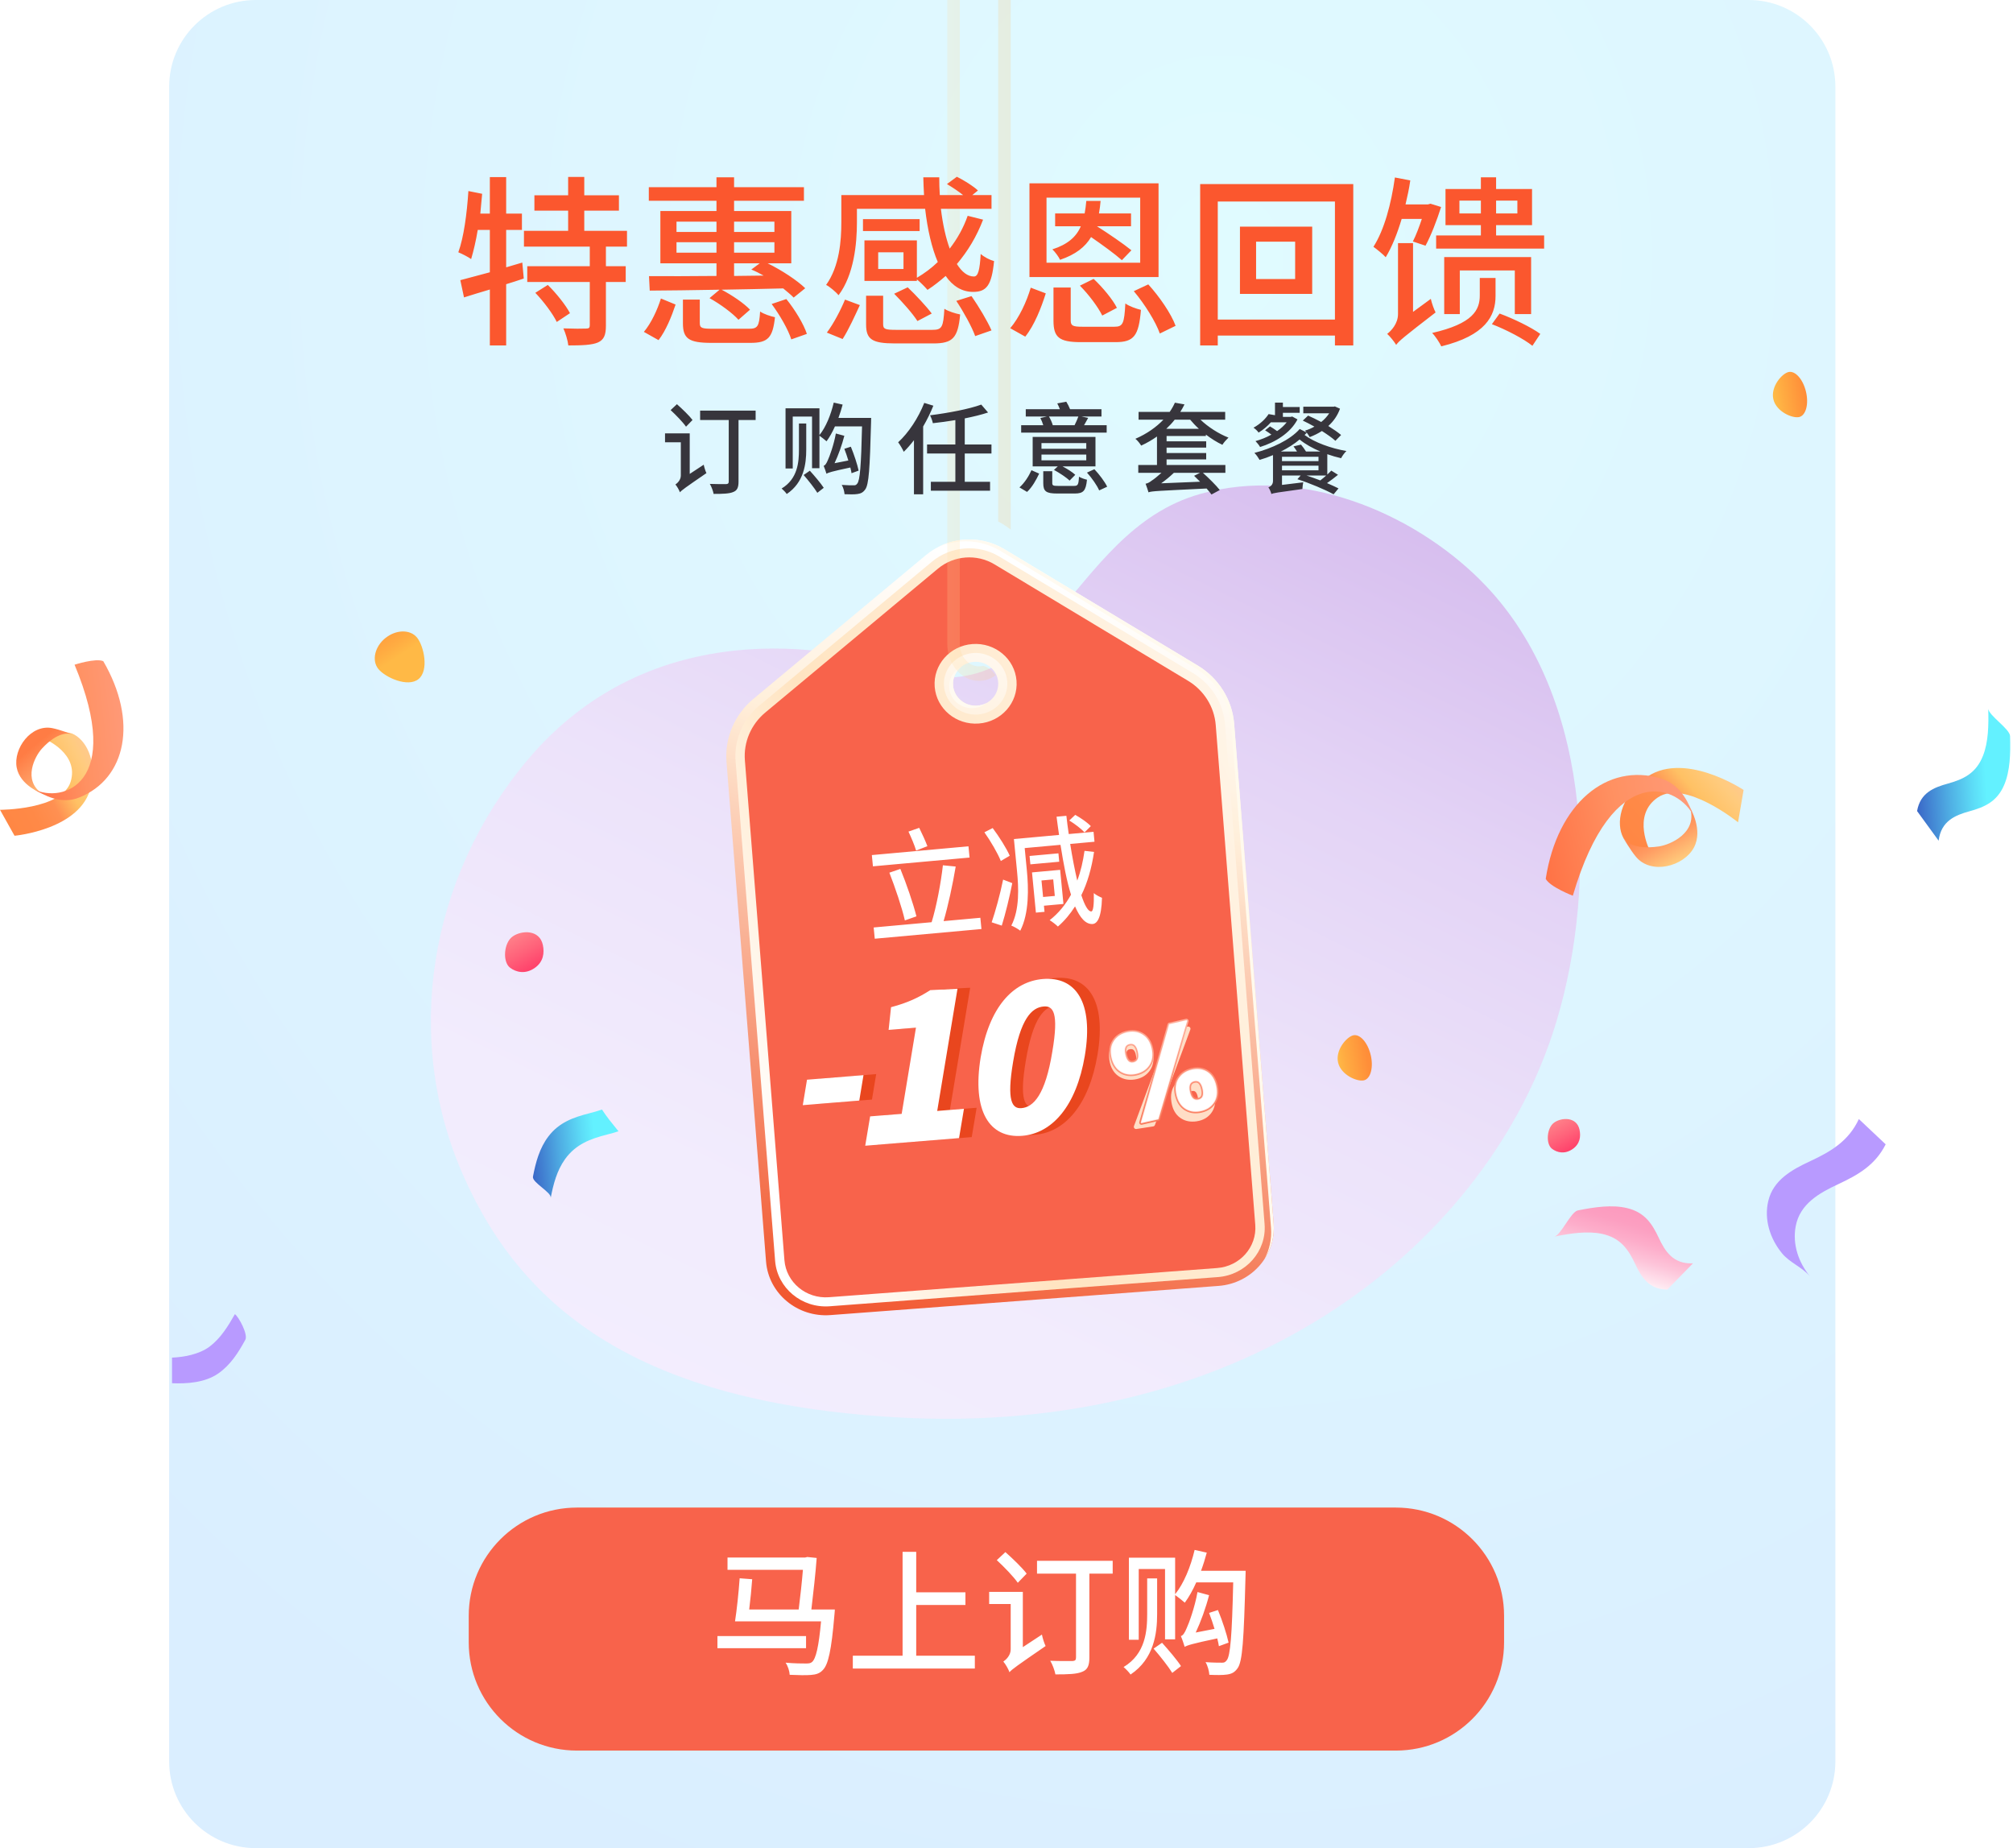 <svg width="476" height="437" viewBox="0 0 476 437" fill="none" xmlns="http://www.w3.org/2000/svg">
<g id="Group 1321316052">
<g id="Group 1321316050">
<g id="Group">
<g id="TEXTS">
<g id="Group_2">
<g id="Group_3">
<path id="Vector" d="M413.504 0H60.496C49.176 0 40 9.176 40 20.496V416.504C40 427.824 49.176 437 60.496 437H413.504C424.824 437 434 427.824 434 416.504V20.496C434 9.176 424.824 0 413.504 0Z" fill="url(#paint0_radial_2556_13770)"/>
<path id="Vector_2" style="mix-blend-mode:soft-light" opacity="0.9" d="M350.046 137.166C333.83 121.053 307.659 110.104 283.836 116.788C251.531 125.862 248.504 171.37 210.461 157.662C198.155 153.224 154.263 144.434 124.662 179.797C101.289 207.719 95.337 245.439 109.424 277.673C123.519 309.915 151.551 331.53 211.493 335.109C296.031 340.146 352.497 293.108 368.019 241.608C378.117 208.121 375.989 162.951 350.038 137.174L350.046 137.166Z" fill="url(#paint1_linear_2556_13770)"/>
</g>
</g>
</g>
</g>
<g id="Group_4">
<g id="Group_5">
<path id="Vector_3" d="M390.199 201.287C390.199 201.287 385.685 192.795 392.058 188.53C398.437 184.264 410.985 194.434 410.985 194.434L412.296 186.789C412.296 186.789 397.703 177.021 388.708 184.253C383.12 188.744 382.03 194.66 383.849 198.1C385.719 200.954 389.03 200.835 390.199 201.287Z" fill="url(#paint2_linear_2556_13770)"/>
<path id="Vector_4" d="M383.849 198.1C384.386 198.936 386.324 200.999 392.251 200.146C395.064 199.739 401.364 196.886 399.675 191.111C399.675 191.111 402.805 196.219 400.534 200.434C398.138 204.874 390.448 206.931 386.833 202.586C385.499 200.982 383.844 198.106 383.844 198.106L383.849 198.1Z" fill="url(#paint3_linear_2556_13770)"/>
<path id="Vector_5" d="M371.915 211.796C371.915 211.796 366.497 209.717 365.508 207.802C368.254 189.993 380.028 180.208 392.723 184.078C397.842 185.637 399.52 190.53 400.599 193.18C397.142 185.682 381.418 179.36 371.915 211.796Z" fill="url(#paint4_linear_2556_13770)"/>
</g>
<g id="Group_6">
<path id="Vector_6" d="M10.742 174.813C10.742 174.813 18.767 178.224 16.699 184.862C14.638 191.5 0 191.482 0 191.482L3.436 197.617C3.436 197.617 19.288 196.187 21.503 185.966C22.883 179.617 20.276 174.826 17.037 173.439C14.092 172.494 11.828 174.47 10.742 174.813Z" fill="url(#paint5_linear_2556_13770)"/>
<path id="Vector_7" d="M17.032 173.627C16.18 173.345 13.634 172.995 9.947 176.977C8.192 178.866 5.382 184.467 9.861 187.572C9.861 187.572 4.744 185.756 3.947 181.492C3.106 176.995 7.351 171.167 12.376 172.173C14.235 172.541 17.032 173.627 17.032 173.627Z" fill="url(#paint6_linear_2556_13770)"/>
<path id="Vector_8" d="M17.631 157.172C17.631 157.172 22.631 155.553 24.422 156.338C32.637 170.448 29.913 184.061 18.759 188.565C14.263 190.38 10.293 187.89 8.023 186.638C14.735 189.951 29.416 185.448 17.631 157.172Z" fill="url(#paint7_linear_2556_13770)"/>
</g>
<path id="Vector_9" d="M367.531 292.401C371.41 291.62 375.328 291.037 378.725 291.738C383.171 292.653 385.047 295.428 386.671 298.888C388.082 301.892 389.864 304.919 394.27 304.919L400.317 298.731C395.611 298.936 393.711 295.838 392.237 292.7C390.684 289.381 388.934 286.67 384.748 285.661C381.24 284.817 377.164 285.393 373.097 286.212C371.418 286.551 369.124 292.077 367.531 292.401Z" fill="url(#paint8_linear_2556_13770)"/>
<path id="Vector_10" d="M470.143 167.518C470.261 171.475 470.182 175.432 468.921 178.664C467.273 182.897 464.23 184.277 460.541 185.302C457.341 186.192 454.061 187.438 453.32 191.782L458.413 198.782C458.996 194.107 462.37 192.751 465.712 191.829C469.244 190.851 472.208 189.582 473.903 185.625C475.322 182.314 475.432 178.191 475.306 174.045C475.251 172.334 470.19 169.141 470.135 167.525L470.143 167.518Z" fill="url(#paint9_linear_2556_13770)"/>
<path id="Vector_11" d="M133.602 274.101C136.133 270.562 139.585 269.277 143.645 268.244C144.52 268.023 145.411 267.779 146.27 267.487C146.215 267.424 146.152 267.377 146.097 267.306C144.78 265.69 143.464 264.09 142.344 262.355C141.399 262.694 140.421 262.962 139.451 263.215C135.557 264.208 132.207 265.398 129.684 268.709C127.572 271.484 126.673 274.842 126.027 278.216C125.759 279.611 130.481 281.929 130.22 283.246C130.843 280.029 131.671 276.805 133.602 274.101Z" fill="url(#paint10_linear_2556_13770)"/>
<path id="Vector_12" d="M49.544 318.422C47.069 320.267 43.459 320.898 40.676 321.016V327.07C44.263 327.22 48.527 326.928 51.641 324.744C54.503 322.742 56.371 319.818 58.011 316.798C58.688 315.553 56.489 311.414 55.543 310.736C53.974 313.503 52.209 316.428 49.544 318.422Z" fill="#B89AFF"/>
<path id="Vector_13" d="M439.554 264.598C437.165 269.753 433.034 272.244 428.068 274.554C423.756 276.556 419.318 278.984 418.135 283.966C417.079 288.389 418.585 292.953 421.407 296.382C423.196 298.55 426.239 299.677 428.013 301.829C425.301 298.542 423.811 294.23 424.615 289.957C425.608 284.668 430.173 282.098 434.674 280.001C439.435 277.786 443.448 275.453 445.892 270.581L439.554 264.606V264.598Z" fill="#B89AFF"/>
<path id="Vector_14" d="M150.606 368.984C147.776 373.911 143.449 376.04 138.301 377.908C133.831 379.532 129.204 381.566 127.588 386.43C126.153 390.749 128.676 391.719 133.524 392.957C134.966 387.778 139.736 385.61 144.41 383.907C149.345 382.118 153.547 380.131 156.4 375.488L150.599 368.984H150.606Z" fill="url(#paint11_linear_2556_13770)"/>
<path id="Vector_15" d="M371.845 271.714C370.04 272.951 368.211 272.581 366.974 271.619C365.476 270.46 365.728 266.653 367.533 265.415C369.338 264.178 372.846 264.051 373.501 267.134C373.824 268.671 373.65 270.476 371.845 271.714Z" fill="url(#paint12_linear_2556_13770)"/>
<path id="Vector_16" d="M126.397 228.91C124.253 230.384 122.07 229.943 120.588 228.8C118.798 227.412 119.106 222.88 121.258 221.406C123.402 219.931 127.596 219.782 128.368 223.447C128.754 225.276 128.542 227.436 126.397 228.91Z" fill="url(#paint13_linear_2556_13770)"/>
<path id="Vector_17" d="M91.121 150.884C93.643 148.834 97.001 148.779 98.617 150.766C100.233 152.752 101.487 158.523 98.964 160.572C96.442 162.622 91.089 160.178 89.473 158.191C87.857 156.205 88.598 152.926 91.121 150.876V150.884Z" fill="url(#paint14_linear_2556_13770)"/>
<path id="Vector_18" d="M324.121 249.443C324.822 252.384 324.105 255.072 322.52 255.45C320.936 255.829 317.105 254.197 316.411 251.256C315.709 248.316 318.406 245.179 319.99 244.808C321.574 244.43 323.419 246.511 324.121 249.451V249.443Z" fill="url(#paint15_linear_2556_13770)"/>
<path id="Vector_19" d="M237.729 367.581C235.214 365.901 233.913 363.442 234.812 362.094C235.718 360.738 239.636 359.327 242.143 361.006C244.658 362.685 244.815 366.816 243.909 368.172C243.002 369.528 240.235 369.26 237.721 367.581H237.729Z" fill="url(#paint16_linear_2556_13770)"/>
<path id="Vector_20" d="M427.046 92.604C427.748 95.544 427.031 98.232 425.446 98.611C423.862 98.989 420.031 97.357 419.337 94.417C418.635 91.477 421.331 88.339 422.916 87.969C424.5 87.598 426.345 89.671 427.046 92.612V92.604Z" fill="url(#paint17_linear_2556_13770)"/>
</g>
<g id="Group 1321316051">
<g id="Group_7">
<path id="Vector_21" d="M196.351 310.959C188.568 311.543 181.743 305.87 181.142 298.311L171.793 180.134C171.342 174.508 173.708 168.948 178.126 165.274L218.967 131.243C221.518 129.117 224.636 127.862 227.987 127.609C231.338 127.357 234.614 128.134 237.473 129.848L283.217 157.369C288.162 160.338 291.376 165.48 291.827 171.107L301.176 289.283C301.778 296.843 295.937 303.472 288.155 304.057L196.358 310.959H196.351ZM230.285 156.499C227.344 156.718 225.135 159.222 225.368 162.079C225.6 164.935 228.172 167.081 231.113 166.855C234.053 166.636 236.262 164.132 236.03 161.275C235.804 158.419 233.226 156.273 230.285 156.499Z" fill="url(#paint18_linear_2556_13770)"/>
<path id="Vector_22" d="M221.758 129.389C223.673 128.386 225.772 127.775 227.988 127.609C231.339 127.357 234.615 128.134 237.473 129.848L283.218 157.369C288.162 160.338 291.377 165.48 291.828 171.107L301.177 289.283C301.423 292.365 300.595 295.295 299.002 297.719C300.178 295.514 300.753 292.983 300.547 290.333L291.158 171.698C290.706 166.051 287.479 160.896 282.52 157.914L236.612 130.293C233.746 128.566 230.45 127.788 227.092 128.041C225.225 128.18 223.433 128.645 221.765 129.383L221.758 129.389ZM227.448 157.562C225.54 158.478 224.288 160.451 224.459 162.637C224.685 165.507 227.277 167.652 230.224 167.433C231.366 167.347 232.399 166.915 233.22 166.251C232.584 166.583 231.872 166.795 231.106 166.855C228.166 167.074 225.588 164.935 225.362 162.079C225.218 160.265 226.059 158.598 227.441 157.562H227.448Z" fill="url(#paint19_linear_2556_13770)"/>
<path id="Vector_23" d="M196.185 308.874C189.586 309.372 183.8 304.556 183.287 298.145L173.939 179.969C173.542 175 175.628 170.098 179.526 166.856L220.367 132.825C222.569 130.991 225.257 129.908 228.15 129.689C231.042 129.47 233.874 130.141 236.336 131.622L282.08 159.144C286.443 161.767 289.281 166.298 289.678 171.267L299.027 289.443C299.54 295.854 294.581 301.473 287.982 301.972L196.185 308.874ZM230.119 154.414C225.995 154.726 222.897 158.233 223.219 162.239C223.54 166.245 227.151 169.254 231.275 168.942C235.399 168.63 238.497 165.122 238.175 161.116C237.854 157.111 234.243 154.102 230.119 154.414Z" fill="url(#paint20_linear_2556_13770)"/>
<path id="Vector_24" d="M280.916 160.97L235.171 133.449C230.966 130.918 225.556 131.323 221.802 134.452L180.96 168.483C177.589 171.293 175.797 175.498 176.139 179.802L185.488 297.979C185.905 303.22 190.617 307.139 196.013 306.734L287.81 299.832C293.205 299.427 297.24 294.85 296.823 289.609L287.474 171.432C287.133 167.128 284.698 163.242 280.916 160.97ZM231.444 171.08C226.103 171.479 221.432 167.6 221.022 162.411C220.612 157.223 224.606 152.686 229.947 152.288C235.288 151.889 239.959 155.769 240.369 160.957C240.779 166.145 236.785 170.682 231.444 171.08Z" fill="#F8634B"/>
<path id="&#231;&#171;&#139;&#229;&#135;&#143;" d="M219.294 200.081L216.624 201.123C216.277 199.898 215.468 198.03 214.818 196.634L217.36 195.746C218.035 197.112 218.867 198.921 219.294 200.081ZM229.008 200.112L229.266 202.772L206.417 204.847L206.159 202.187L229.008 200.112ZM216.704 216.673L213.969 217.635C213.271 214.559 211.675 209.879 210.305 206.35L212.903 205.457C214.364 209.035 215.918 213.576 216.704 216.673ZM223.126 217.803L231.818 217.013L232.076 219.673L206.849 221.964L206.591 219.304L220.294 218.06C221.427 214.417 222.503 208.724 222.96 204.601L225.988 204.897C225.284 209.128 224.178 214.224 223.126 217.803ZM257.937 195.344L256.452 196.82C255.716 196.002 254.143 194.803 252.838 194.008L254.252 192.681C255.549 193.391 257.142 194.503 257.937 195.344ZM238.764 202.338L236.657 203.585C235.941 201.795 234.294 198.947 232.772 196.801L234.731 195.796C236.273 197.854 237.994 200.581 238.764 202.338ZM237.198 207.989L239.364 208.82C238.717 212.162 237.774 215.987 236.882 218.866L234.492 218.084C235.338 215.609 236.485 211.537 237.198 207.989ZM249.047 207.941L246.273 208.193L246.651 212.098L249.426 211.846L249.047 207.941ZM251.466 213.744L246.851 214.164L246.991 215.607L244.953 215.792L244.031 206.284L250.685 205.68L251.466 213.744ZM250.278 201.777L250.47 203.758L243.646 204.378L243.454 202.397L250.278 201.777ZM256.447 201.188L258.7 201.441C258.13 205.289 257.149 208.718 255.693 211.676C256.498 214.087 257.297 215.556 258.065 215.515C258.518 215.473 258.709 213.915 258.644 211.18C259.115 211.622 260.164 212.127 260.58 212.289C260.449 217.125 259.403 218.419 258.353 218.486C256.733 218.576 255.385 217.043 254.207 214.323C253.067 216.111 251.737 217.716 250.156 219.087C249.744 218.668 248.787 217.927 248.211 217.58C250.282 215.964 251.941 213.93 253.254 211.555C252.264 208.419 251.501 204.378 250.768 199.763L242.302 200.532L242.815 205.823C243.216 209.955 243.393 215.905 241.254 220.067C240.788 219.681 239.7 219.066 239.138 218.861C241.137 215.025 240.858 209.798 240.494 206.034L239.753 198.394L250.427 197.425C250.205 196.017 250.037 194.577 249.837 193.111L252.159 192.9C252.33 194.369 252.498 195.809 252.72 197.216L258.581 196.684L258.809 199.033L253.061 199.555C253.575 202.791 254.146 205.736 254.73 208.224C255.549 206.066 256.091 203.704 256.447 201.188Z" fill="white"/>
</g>
<path id="Vector_25" opacity="0.2" d="M236.042 123.317V0H239V125.223L238.068 124.547C237.416 124.074 236.736 123.667 236.049 123.317H236.042ZM231.5 160.992C232.944 160.992 234.29 160.503 235.439 159.68C234.703 158.588 233.666 157.782 232.488 157.431C232.173 157.513 231.843 157.562 231.5 157.562C228.998 157.562 226.958 155.199 226.958 152.282V0H224V152.282C224 157.089 227.364 161 231.493 161L231.5 160.992Z" fill="url(#paint21_linear_2556_13770)"/>
<g id="Group_8">
<g id="Vector_26" style="mix-blend-mode:multiply">
<path d="M268.663 266.961C268.496 266.973 268.333 266.901 268.227 266.768C268.112 266.625 268.081 266.431 268.145 266.257L276.495 243.688C276.561 243.511 276.715 243.385 276.898 243.358L280.914 242.742C280.927 242.741 280.941 242.74 280.953 242.739C281.12 242.727 281.284 242.799 281.389 242.932C281.505 243.077 281.536 243.271 281.471 243.443L273.093 266.016C273.027 266.191 272.873 266.319 272.69 266.346L268.703 266.958C268.689 266.959 268.675 266.96 268.663 266.961ZM282.432 265.197C281.139 265.292 279.996 264.984 279.033 264.281C277.933 263.481 277.248 262.231 276.996 260.567C276.744 258.903 277.036 257.506 277.865 256.419C278.687 255.339 279.862 254.674 281.359 254.446C281.539 254.419 281.72 254.399 281.894 254.386C283.169 254.293 284.3 254.598 285.254 255.292C286.343 256.086 287.023 257.331 287.273 258.994C287.523 260.655 287.244 262.052 286.441 263.147C285.64 264.239 284.472 264.909 282.972 265.139C282.788 265.166 282.606 265.188 282.429 265.201L282.432 265.197ZM281.994 257.96C281.951 257.963 281.907 257.968 281.863 257.975C281.345 258.055 281.165 258.297 281.075 258.473C280.907 258.8 280.873 259.3 280.973 259.958C281.236 261.705 281.967 261.652 282.277 261.629C282.322 261.626 282.366 261.621 282.412 261.614C282.912 261.537 283.085 261.295 283.174 261.12C283.338 260.787 283.371 260.278 283.269 259.607C283.01 257.888 282.298 257.94 281.994 257.962L281.994 257.96ZM267.784 255.306C266.504 255.4 265.362 255.092 264.391 254.392C263.28 253.592 262.588 252.343 262.338 250.678C262.089 249.034 262.382 247.643 263.206 246.548C264.028 245.456 265.202 244.785 266.701 244.557C266.88 244.53 267.058 244.51 267.231 244.498C268.509 244.404 269.651 244.712 270.624 245.412C271.736 246.213 272.426 247.452 272.673 249.096C272.925 250.761 272.633 252.16 271.808 253.258C270.987 254.35 269.812 255.019 268.314 255.248C268.135 255.275 267.957 255.295 267.782 255.308L267.784 255.306ZM267.341 248.071C267.297 248.074 267.251 248.079 267.205 248.086C266.874 248.137 266.1 248.256 266.372 250.06C266.636 251.81 267.358 251.757 267.631 251.737C267.672 251.734 267.713 251.731 267.754 251.723C268.124 251.667 268.368 251.506 268.525 251.218C268.702 250.892 268.742 250.384 268.64 249.711C268.381 247.993 267.652 248.047 267.341 248.069L267.341 248.071Z" fill="#FFDEC6"/>
</g>
<g id="Group_9">
<path id="Vector_27" d="M269.976 265.951C269.81 265.975 269.642 265.916 269.527 265.791C269.402 265.656 269.356 265.465 269.408 265.287L276.095 242.171C276.148 241.989 276.292 241.852 276.473 241.812L280.434 240.906C280.447 240.904 280.461 240.902 280.473 240.9C280.639 240.876 280.807 240.935 280.922 241.061C281.047 241.197 281.093 241.388 281.041 241.564L274.325 264.686C274.272 264.866 274.128 265.005 273.947 265.045L270.015 265.945C270.002 265.947 269.988 265.949 269.976 265.951ZM283.58 263.191C282.298 263.38 281.135 263.155 280.124 262.525C278.968 261.807 278.194 260.61 277.822 258.968C277.449 257.327 277.64 255.913 278.387 254.768C279.128 253.632 280.252 252.882 281.729 252.546C281.906 252.506 282.085 252.473 282.258 252.448C283.523 252.262 284.673 252.484 285.674 253.108C286.819 253.82 287.587 255.013 287.958 256.653C288.328 258.291 288.151 259.705 287.429 260.855C286.71 262.002 285.594 262.755 284.114 263.094C283.933 263.134 283.753 263.169 283.577 263.195L283.58 263.191ZM282.617 256.005C282.575 256.011 282.531 256.02 282.487 256.03C281.977 256.147 281.815 256.402 281.738 256.583C281.594 256.922 281.597 257.423 281.744 258.072C282.133 259.795 282.858 259.689 283.167 259.644C283.211 259.637 283.254 259.629 283.3 259.619C283.793 259.506 283.948 259.252 284.024 259.07C284.164 258.727 284.16 258.217 284.009 257.555C283.625 255.859 282.919 255.963 282.617 256.007L282.617 256.005ZM268.252 254.391C266.982 254.577 265.821 254.353 264.801 253.726C263.636 253.009 262.855 251.813 262.484 250.171C262.116 248.55 262.307 247.141 263.05 245.989C263.79 244.84 264.913 244.086 266.391 243.749C266.567 243.709 266.744 243.677 266.915 243.651C268.183 243.465 269.344 243.69 270.365 244.317C271.533 245.035 272.311 246.221 272.677 247.842C273.049 249.484 272.859 250.901 272.117 252.056C271.377 253.204 270.254 253.957 268.776 254.295C268.6 254.335 268.423 254.368 268.251 254.393L268.252 254.391ZM267.284 247.207C267.24 247.214 267.195 247.222 267.15 247.232C266.823 247.307 266.06 247.482 266.463 249.261C266.853 250.988 267.569 250.883 267.84 250.843C267.881 250.837 267.922 250.831 267.961 250.82C268.326 250.737 268.558 250.559 268.694 250.26C268.847 249.922 268.85 249.412 268.699 248.749C268.315 247.054 267.592 247.16 267.284 247.206L267.284 247.207Z" fill="url(#paint22_linear_2556_13770)"/>
<path id="Vector_28" d="M269.924 265.606C269.868 265.615 269.813 265.595 269.774 265.553C269.733 265.508 269.717 265.444 269.734 265.385L276.421 242.269C276.438 242.209 276.487 242.163 276.547 242.149C276.547 242.149 280.516 241.242 280.521 241.241C280.577 241.233 280.632 241.253 280.671 241.294C280.712 241.339 280.728 241.403 280.711 241.462L273.995 264.584C273.978 264.645 273.93 264.691 273.869 264.705C273.869 264.705 269.929 265.606 269.924 265.606ZM283.528 262.847C282.327 263.023 281.243 262.814 280.3 262.228C279.226 261.559 278.504 260.437 278.155 258.89C277.805 257.343 277.979 256.021 278.673 254.958C279.365 253.897 280.418 253.199 281.806 252.883C281.975 252.844 282.143 252.812 282.307 252.788C283.491 252.614 284.565 252.82 285.496 253.401C286.559 254.062 287.275 255.182 287.624 256.727C287.974 258.272 287.812 259.597 287.142 260.664C286.471 261.731 285.427 262.433 284.04 262.751C283.867 262.79 283.695 262.822 283.529 262.847L283.528 262.847ZM282.565 255.661C282.514 255.668 282.462 255.678 282.41 255.691C281.913 255.804 281.589 256.051 281.422 256.444C281.25 256.852 281.244 257.425 281.407 258.146C281.717 259.516 282.309 260.117 283.215 259.984C283.267 259.977 283.32 259.967 283.375 259.954C283.862 259.842 284.177 259.596 284.338 259.2C284.506 258.788 284.508 258.209 284.341 257.475C284.036 256.124 283.454 255.53 282.565 255.661ZM268.2 254.047C267.011 254.221 265.927 254.013 264.976 253.427C263.891 252.76 263.165 251.638 262.815 250.092C262.47 248.565 262.645 247.247 263.335 246.175C264.024 245.104 265.078 244.4 266.466 244.084C266.633 244.046 266.802 244.014 266.964 243.99C268.152 243.816 269.237 244.023 270.188 244.61C271.273 245.277 271.998 246.39 272.343 247.914C272.693 249.459 272.521 250.788 271.831 251.861C271.142 252.932 270.088 253.636 268.7 253.952C268.532 253.991 268.364 254.022 268.201 254.046L268.2 254.047ZM267.232 246.863C267.179 246.871 267.125 246.88 267.07 246.894C266.113 247.113 265.804 247.911 266.126 249.337C266.437 250.711 267.013 251.316 267.887 251.187C267.936 251.18 267.985 251.171 268.035 251.159C268.506 251.051 268.823 250.805 269.003 250.406C269.188 249.997 269.198 249.413 269.031 248.674C268.725 247.323 268.137 246.732 267.232 246.865L267.232 246.863Z" fill="url(#paint23_linear_2556_13770)"/>
<path id="Vector_29" d="M263.48 246.271C264.148 245.235 265.155 244.562 266.505 244.253C267.855 243.945 269.052 244.113 270.1 244.757C271.148 245.402 271.841 246.467 272.176 247.952C272.517 249.458 272.354 250.73 271.686 251.766C271.018 252.803 270.009 253.475 268.662 253.783C267.313 254.092 266.113 253.924 265.066 253.28C264.018 252.635 263.324 251.56 262.983 250.056C262.648 248.57 262.812 247.309 263.48 246.273L263.48 246.271ZM265.961 249.373C266.311 250.918 267.015 251.569 268.075 251.326C268.595 251.208 268.957 250.925 269.159 250.477C269.362 250.03 269.376 249.416 269.198 248.633C268.854 247.109 268.132 246.472 267.032 246.723C265.973 246.967 265.614 247.849 265.959 249.374L265.961 249.373ZM280.547 241.412L273.831 264.534L269.899 265.432L276.586 242.316L280.547 241.41L280.547 241.412ZM278.815 255.053C279.485 254.027 280.494 253.359 281.843 253.051C283.193 252.742 284.38 252.908 285.408 253.547C286.434 254.186 287.117 255.259 287.457 256.763C287.798 258.269 287.645 259.537 286.997 260.569C286.349 261.601 285.351 262.272 284.001 262.58C282.632 262.894 281.429 262.726 280.392 262.079C279.354 261.433 278.663 260.357 278.323 258.851C277.982 257.345 278.146 256.081 278.815 255.053ZM281.242 258.184C281.592 259.729 282.316 260.375 283.414 260.123C284.494 259.877 284.859 258.981 284.509 257.436C284.165 255.911 283.451 255.272 282.373 255.518C281.275 255.769 280.899 256.657 281.244 258.182L281.242 258.184Z" fill="white"/>
</g>
</g>
<g id="Group 1321316047">
<path id="-10" d="M193.827 255.058L207.185 253.976L206.188 259.996L192.829 261.078L193.827 255.058ZM208.755 263.732L216.213 263.128L219.592 242.756L213.125 243.28L213.698 237.912C217.607 236.882 220.263 235.622 222.976 233.882L229.411 233.551L224.615 262.447L230.94 261.935L229.778 268.871L207.592 270.668L208.755 263.732ZM244.717 268.326C236.976 268.953 232.811 262.543 234.891 249.784C236.897 237.886 242.546 231.821 249.627 231.248C257.368 230.621 261.652 236.735 259.517 249.404C257.511 261.303 251.798 267.752 244.717 268.326ZM244.533 261.784C247.365 261.554 250.177 258.666 251.838 248.411C253.427 239.065 251.978 237.567 249.807 237.742C246.975 237.972 244.282 240.566 242.571 250.777C240.985 260.171 242.362 261.96 244.533 261.784Z" fill="#E9461E"/>
<path id="-10_2" d="M190.827 255.301L204.185 254.218L203.188 260.238L189.829 261.32L190.827 255.301ZM205.755 263.974L213.213 263.37L216.592 242.998L210.125 243.522L210.698 238.154C214.607 237.125 217.263 235.864 219.976 234.124L226.411 233.793L221.615 262.689L227.94 262.177L226.778 269.113L204.592 270.91L205.755 263.974ZM241.717 268.568C233.976 269.195 229.811 262.786 231.891 250.026C233.897 238.128 239.546 232.064 246.627 231.49C254.368 230.863 258.652 236.978 256.517 249.647C254.511 261.545 248.798 267.994 241.717 268.568ZM241.533 262.026C244.365 261.797 247.177 258.908 248.838 248.653C250.427 239.307 248.978 237.809 246.807 237.985C243.975 238.214 241.282 240.808 239.571 251.019C237.985 260.413 239.362 262.202 241.533 262.026Z" fill="white"/>
</g>
</g>
</g>
<g id="Rectangle" filter="url(#filter0_d_2556_13770)">
<g id="Group 1000005976">
<path id="Vector_30" d="M330.068 351.742H136.427C122.293 351.742 110.836 363.2 110.836 377.333V383.614C110.836 397.748 122.293 409.205 136.427 409.205H330.068C344.201 409.205 355.659 397.748 355.659 383.614V377.333C355.659 363.2 344.201 351.742 330.068 351.742Z" fill="#F8634B"/>
</g>
</g>
<path id="&#233;&#169;&#172;&#228;&#184;&#138;&#232;&#174;&#162;&#232;&#180;&#173;" d="M190.601 386.86V389.729H169.645V386.86H190.601ZM191.859 380.573H197.404C197.404 380.573 197.372 381.475 197.307 381.895C196.598 390.245 195.856 393.598 194.567 394.887C193.825 395.693 192.987 395.951 191.762 396.048C190.666 396.145 188.764 396.112 186.733 396.016C186.7 395.177 186.313 393.952 185.765 393.146C187.796 393.34 189.763 393.34 190.569 393.34C191.214 393.34 191.665 393.308 192.02 392.985C192.923 392.211 193.6 389.439 194.148 383.378H173.804C174.223 380.734 174.675 376.446 174.9 373.19L177.867 373.415C177.705 375.64 177.447 378.284 177.157 380.573H188.86C189.247 377.51 189.634 373.964 189.86 371.191H172.031V368.289H190.376L190.891 368.16L193.116 368.386C192.858 371.868 192.342 376.543 191.859 380.573ZM216.651 391.502H230.514V394.533H201.66V391.502H213.427V366.935H216.651V376.511H228.29V379.509H216.651V391.502ZM242.766 372.094L240.67 374.254C239.671 372.803 237.446 370.514 235.705 368.902L237.736 367C239.445 368.515 241.734 370.707 242.766 372.094ZM241.863 389.471L246.376 386.505C246.538 387.343 246.925 388.568 247.247 389.213C240.348 393.952 239.284 394.726 238.703 395.403C238.478 394.726 237.768 393.469 237.253 392.888C237.897 392.437 238.993 391.438 238.993 389.987V379.283H233.9V376.414H241.863V389.471ZM263.109 369.063V372.094H257.596V391.953C257.596 393.823 257.177 394.823 255.887 395.306C254.63 395.854 252.567 395.919 249.568 395.919C249.407 395.016 248.859 393.533 248.343 392.695C250.535 392.792 252.889 392.759 253.598 392.759C254.211 392.727 254.436 392.534 254.436 391.921V372.094H245.216V369.063H263.109ZM273.619 373.222V381.637C273.619 386.247 272.878 392.244 267.332 395.951C267.01 395.435 266.204 394.629 265.688 394.178C270.911 391.051 271.266 385.57 271.266 381.604V373.222H273.619ZM272.781 389.826L274.78 388.439C276.295 390.116 278.326 392.502 279.261 393.952L277.198 395.564C276.263 394.049 274.361 391.631 272.781 389.826ZM290.513 388.407L288.224 389.245C288.127 388.697 288.03 388.117 287.837 387.408C281.744 388.697 280.744 389.052 280.132 389.406C279.97 388.858 279.551 387.569 279.229 386.86C279.745 386.731 280.164 386.054 280.615 384.957C281.099 383.958 282.55 379.992 283.162 376.446L285.903 377.188C285.129 380.186 283.968 383.41 282.743 386.021L287.192 385.151C286.805 383.861 286.354 382.539 285.903 381.379L287.998 380.702C289.03 383.184 290.094 386.44 290.513 388.407ZM284 371.417H294.543C294.543 371.417 294.543 372.481 294.511 372.9C294.124 387.827 293.801 392.888 292.641 394.468C291.932 395.468 291.222 395.79 290.158 395.951C289.127 396.112 287.547 396.08 285.967 396.016C285.903 395.145 285.58 393.856 285.064 393.017C286.709 393.146 288.159 393.146 288.869 393.146C289.385 393.179 289.707 393.082 290.062 392.598C290.932 391.599 291.319 386.763 291.609 374.157H282.872C282.066 375.995 281.131 377.639 280.164 378.961C279.68 378.509 278.552 377.639 277.875 377.155V387.633H275.489V370.997H269.267V387.73H266.946V368.322H277.875V376.962C279.938 374.415 281.55 370.449 282.485 366.484L285.355 367.129C284.968 368.579 284.516 370.03 284 371.417Z" fill="white"/>
<g id="Group 1321316067">
<path id="&#231;&#137;&#185;&#230;&#131;&#160;&#230;&#132;&#159;&#230;&#129;&#169;&#229;&#155;&#158;&#233;&#166;&#136;" d="M123.505 62.084L123.852 65.856C122.508 66.333 121.077 66.766 119.69 67.2V81.681H115.831V68.457C113.577 69.108 111.539 69.758 109.718 70.322L108.851 66.246C110.715 65.769 113.186 65.075 115.831 64.382V54.366H112.97C112.536 56.968 111.972 59.352 111.409 61.26C110.758 60.783 109.241 60.003 108.374 59.656C109.674 56.101 110.411 50.508 110.758 45.175L114.01 45.825C113.88 47.386 113.707 48.947 113.577 50.508H115.831V41.88H119.69V50.508H123.418V54.366H119.69V63.211L123.505 62.084ZM126.584 69.238L129.532 67.373C131.526 69.324 133.781 72.143 134.778 74.05L131.656 76.131C130.746 74.224 128.535 71.275 126.584 69.238ZM148.262 58.312H143.276V62.951H147.958V66.68H143.276V76.999C143.276 79.166 142.842 80.337 141.368 80.987C139.937 81.594 137.596 81.681 134.388 81.681C134.258 80.51 133.737 78.776 133.217 77.649C135.558 77.736 137.9 77.736 138.55 77.692C139.244 77.692 139.46 77.519 139.46 76.912V66.68H124.676V62.951H139.46V58.312H123.895V54.583H134.344V49.814H126.367V46.172H134.344V41.836H138.16V46.172H146.354V49.814H138.16V54.583H148.262V58.312ZM183.121 52.415H173.582V54.843H183.121V52.415ZM183.121 59.743V57.271H173.582V59.743H183.121ZM173.582 65.249L180.563 65.162C179.565 64.599 178.612 64.122 177.658 63.731L179.652 62.257H173.582V65.249ZM159.968 59.743H169.42V57.271H159.968V59.743ZM159.968 52.415V54.843H169.42V52.415H159.968ZM169.42 49.901V47.473H153.421V44.264H169.42V41.923H173.582V44.264H190.101V47.473H173.582V49.901H187.109V62.257H181.516C184.855 63.905 188.497 66.289 190.405 68.154L187.673 70.365C187.023 69.671 186.112 68.978 185.202 68.197C180.346 68.327 175.36 68.414 170.634 68.501C173.105 69.801 175.923 71.709 177.354 73.227L174.623 75.611C173.235 74.05 170.287 71.882 167.772 70.495L170.157 68.501C163.914 68.631 158.104 68.674 153.638 68.717L153.465 65.292C157.67 65.336 163.307 65.292 169.42 65.249V62.257H156.153V49.901H169.42ZM155.719 80.424L152.251 78.473C153.985 76.435 155.459 73.227 156.283 70.582L159.751 72.013C158.841 74.744 157.453 78.213 155.719 80.424ZM168.553 77.736H177.094C179.132 77.736 179.522 77.215 179.739 73.66C180.606 74.267 182.21 74.787 183.251 75.004C182.73 79.903 181.56 81.074 177.441 81.074H168.249C162.873 81.074 161.486 80.077 161.486 76.435V70.842H165.474V76.391C165.474 77.562 165.951 77.736 168.553 77.736ZM182.47 71.882L185.939 70.712C187.977 73.227 190.058 76.652 190.795 78.95L187.109 80.25C186.416 77.996 184.421 74.527 182.47 71.882ZM199.249 80.164L195.521 78.646C197.125 76.522 198.816 73.27 199.813 70.842L203.325 72.143C202.198 74.57 200.68 77.952 199.249 80.164ZM217.459 51.808V54.627H204.062V51.808H217.459ZM213.644 63.601V59.656H207.661V63.601H213.644ZM216.809 66.073V66.419H204.409V56.838H216.809V65.682C218.586 64.642 220.277 63.385 221.751 61.954C220.321 58.615 219.323 54.28 218.76 49.38H202.631V52.589C202.631 57.661 201.937 64.945 198.295 69.801C197.732 69.108 196.171 67.763 195.347 67.373C198.512 62.951 198.946 56.881 198.946 52.545V46.129H218.5C218.413 44.785 218.37 43.354 218.326 41.923H222.098C222.098 43.354 222.142 44.785 222.228 46.129H227.735C226.607 45.218 225.177 44.264 223.919 43.527L226.261 41.793C227.995 42.66 230.163 44.004 231.247 45.045L229.903 46.129H234.455V49.38H222.489C222.922 53.022 223.659 56.274 224.57 58.789C226.347 56.491 227.821 53.889 228.819 51.028L232.461 51.938C230.943 55.927 228.819 59.439 226.261 62.431C227.475 64.338 228.819 65.379 230.293 65.379C231.29 65.379 231.68 63.861 231.897 60.046C232.721 60.783 234.065 61.477 235.062 61.737C234.498 67.46 233.284 69.021 230.119 69.021C227.475 69.021 225.307 67.677 223.616 65.249C222.228 66.463 220.798 67.59 219.323 68.544C218.803 67.937 217.633 66.723 216.809 66.073ZM211.433 69.454L214.641 67.937C216.549 69.758 219.107 72.489 220.321 74.137L216.939 75.915C215.812 74.137 213.384 71.406 211.433 69.454ZM211.953 77.996H220.451C222.749 77.996 223.052 77.389 223.312 73.01C224.223 73.617 225.914 74.137 227.041 74.354C226.521 79.903 225.307 81.204 220.711 81.204H211.649C206.23 81.204 204.799 80.25 204.799 76.738V69.931H208.831V76.652C208.831 77.822 209.308 77.996 211.953 77.996ZM226.13 71.145L229.729 70.018C231.463 72.533 233.501 75.915 234.455 78.126L230.596 79.47C229.816 77.302 227.865 73.747 226.13 71.145ZM267.536 59.179L265.282 61.52C263.677 60.089 260.642 57.878 257.998 56.057C256.61 58.398 254.356 60.176 250.67 61.434C250.323 60.696 249.5 59.569 248.849 58.962C252.491 57.791 254.529 55.971 255.57 53.499H249.5V50.464H256.48C256.654 49.51 256.784 48.556 256.87 47.516H260.252C260.165 48.556 260.035 49.51 259.862 50.464H267.449V53.499H259.385C262.117 55.233 265.672 57.661 267.536 59.179ZM269.617 62.127V46.736H247.462V62.127H269.617ZM273.953 43.354V65.509H243.43V43.354H273.953ZM255.353 67.547L258.605 65.943C260.729 67.937 263.114 70.799 264.111 72.793L260.642 74.614C259.689 72.663 257.477 69.671 255.353 67.547ZM242.433 79.6L238.877 77.606C241.002 75.134 242.779 71.275 243.733 68.024L247.289 69.368C246.205 72.793 244.6 76.912 242.433 79.6ZM255.96 77.259H263.504C265.542 77.259 265.845 76.522 266.105 71.752C266.972 72.403 268.707 73.01 269.791 73.27C269.27 79.427 268.143 80.901 263.764 80.901H255.57C250.41 80.901 249.11 79.73 249.11 75.828V67.98H253.185V75.741C253.185 76.999 253.619 77.259 255.96 77.259ZM268.1 68.847L271.525 67.243C274.17 70.148 276.945 74.18 277.985 77.042L274.256 78.863C273.303 76.131 270.701 71.926 268.1 68.847ZM306.254 65.986V57.141H297.019V65.986H306.254ZM293.203 53.586H310.286V69.498H293.203V53.586ZM287.957 75.568H315.662V47.646H287.957V75.568ZM283.795 43.527H319.998V81.681H315.662V79.34H287.957V81.681H283.795V43.527ZM336.213 51.765H331.444C330.403 55.233 329.146 58.398 327.672 60.827C327.108 60.176 325.547 58.919 324.767 58.355C327.325 54.366 328.973 48.21 329.84 41.966L333.482 42.66C333.221 44.568 332.788 46.475 332.354 48.34H337.644L338.251 48.166L340.766 48.947C339.768 52.112 338.338 55.797 337.08 58.095L334.089 57.098C334.826 55.667 335.563 53.716 336.213 51.765ZM334.132 73.747L338.338 70.668C338.554 71.666 339.075 73.14 339.465 73.877C331.921 79.687 330.794 80.641 330.143 81.551C329.71 80.814 328.669 79.513 328.019 78.95C328.929 78.256 330.577 76.565 330.577 74.267V57.488H334.132V73.747ZM353.642 65.726V69.975C353.642 74.744 351.215 79.34 340.809 81.898C340.419 81.031 339.335 79.383 338.641 78.733C348.31 76.522 349.914 73.313 349.914 69.845V65.726H353.642ZM362.054 74.267H358.195V63.948H345.188V74.267H341.503V60.783H362.054V74.267ZM352.775 76.652L354.596 74.137C357.891 75.351 362.097 77.389 364.222 78.95L362.357 81.768C360.319 80.12 356.157 77.952 352.775 76.652ZM345.101 50.464H350.174V47.429H345.101V50.464ZM358.802 47.429H353.773V50.464H358.802V47.429ZM353.773 55.667H365.132V58.789H339.595V55.667H350.174V53.239H341.806V44.698H350.174V41.923H353.773V44.698H362.27V53.239H353.773V55.667Z" fill="#FB572E"/>
<path id="&#232;&#174;&#162;&#232;&#180;&#173;&#228;&#187;&#187;&#230;&#132;&#143;&#229;&#165;&#151;&#233;&#164;&#144;" d="M163.757 99.311L162.22 100.895C161.487 99.831 159.855 98.152 158.578 96.969L160.068 95.574C161.321 96.685 163 98.293 163.757 99.311ZM163.095 112.057L166.406 109.882C166.524 110.496 166.808 111.395 167.044 111.868C161.983 115.345 161.203 115.912 160.777 116.409C160.612 115.912 160.091 114.99 159.713 114.564C160.186 114.233 160.99 113.5 160.99 112.436L160.99 104.584L157.253 104.584L157.253 102.479L163.095 102.479L163.095 112.057ZM178.679 97.087L178.679 99.311L174.635 99.311L174.635 113.878C174.635 115.25 174.328 115.983 173.382 116.338C172.46 116.74 170.946 116.787 168.747 116.787C168.629 116.125 168.227 115.037 167.848 114.422C169.456 114.493 171.183 114.47 171.703 114.47C172.152 114.446 172.318 114.304 172.318 113.855L172.318 99.311L165.554 99.311L165.554 97.087L178.679 97.087ZM190.646 100.138L190.646 106.311C190.646 109.692 190.102 114.091 186.034 116.811C185.798 116.432 185.207 115.841 184.828 115.51C188.659 113.216 188.92 109.196 188.92 106.287L188.92 100.138L190.646 100.138ZM190.031 112.317L191.497 111.301C192.609 112.53 194.099 114.28 194.785 115.345L193.271 116.527C192.585 115.415 191.19 113.642 190.031 112.317ZM203.038 111.277L201.359 111.892C201.288 111.49 201.217 111.064 201.075 110.544C196.606 111.49 195.872 111.75 195.423 112.01C195.305 111.608 194.997 110.662 194.761 110.142C195.139 110.047 195.447 109.551 195.778 108.746C196.133 108.013 197.197 105.104 197.646 102.503L199.656 103.047C199.089 105.246 198.237 107.611 197.339 109.527L200.602 108.888C200.318 107.942 199.987 106.973 199.656 106.121L201.193 105.625C201.95 107.446 202.731 109.834 203.038 111.277ZM198.261 98.814L205.994 98.814C205.994 98.814 205.994 99.594 205.971 99.902C205.687 110.851 205.45 114.564 204.599 115.723C204.079 116.456 203.558 116.693 202.778 116.811C202.021 116.929 200.862 116.905 199.704 116.858C199.656 116.22 199.42 115.274 199.041 114.659C200.247 114.753 201.312 114.753 201.832 114.753C202.21 114.777 202.447 114.706 202.707 114.351C203.345 113.618 203.629 110.071 203.842 100.824L197.433 100.824C196.842 102.172 196.156 103.378 195.447 104.348C195.092 104.017 194.264 103.378 193.768 103.023L193.768 110.709L192.018 110.709L192.018 98.506L187.453 98.506L187.453 110.78L185.751 110.78L185.751 96.543L193.768 96.543L193.768 102.881C195.281 101.013 196.464 98.104 197.149 95.195L199.254 95.668C198.97 96.733 198.639 97.797 198.261 98.814ZM218.552 95.266L220.704 95.929C220.042 97.584 219.214 99.263 218.292 100.848L218.292 116.882L216.116 116.882L216.116 104.088C215.336 105.104 214.508 106.05 213.704 106.831C213.491 106.311 212.805 105.128 212.379 104.584C214.839 102.338 217.157 98.814 218.552 95.266ZM234.444 107.233L228.13 107.233L228.13 113.926L234.113 113.926L234.113 116.03L220.113 116.03L220.113 113.926L225.907 113.926L225.907 107.233L219.214 107.233L219.214 105.104L225.907 105.104L225.907 99.334C224.109 99.641 222.288 99.878 220.586 100.067C220.491 99.547 220.184 98.719 219.924 98.199C224.228 97.655 229.123 96.733 232.032 95.668L233.64 97.537C232.079 98.057 230.14 98.53 228.13 98.932L228.13 105.104L234.444 105.104L234.444 107.233ZM254.995 98.483L248.042 98.483C248.421 99.121 248.775 99.925 248.941 100.54L254.096 100.54C254.428 99.878 254.782 99.098 254.995 98.483ZM261.688 100.54L261.688 102.29L241.468 102.29L241.468 100.54L246.694 100.54C246.529 99.973 246.269 99.358 246.008 98.838L247.593 98.483L242.556 98.483L242.556 96.756L250.62 96.756C250.431 96.283 250.242 95.81 250.005 95.385L252.134 94.983C252.465 95.503 252.796 96.165 253.032 96.756L260.458 96.756L260.458 98.483L255.705 98.483L257.313 98.814C256.958 99.452 256.651 100.02 256.343 100.54L261.688 100.54ZM256.863 106.121L256.863 104.773L246.269 104.773L246.269 106.121L256.863 106.121ZM256.863 108.841L256.863 107.493L246.269 107.493L246.269 108.841L256.863 108.841ZM259.039 103.307L259.039 110.284L251.259 110.284C252.394 110.875 253.6 111.655 254.262 112.27L252.914 113.642C252.157 112.885 250.525 111.821 249.225 111.111L250.123 110.284L244.187 110.284L244.187 103.307L259.039 103.307ZM242.863 116.314L241.066 115.25C242.248 114.209 243.289 112.578 243.904 111.182L245.725 111.986C245.039 113.453 244.069 115.203 242.863 116.314ZM250.194 114.895L253.955 114.895C254.877 114.895 255.042 114.635 255.137 112.719C255.61 113.003 256.461 113.311 257.029 113.429C256.769 116.054 256.178 116.693 254.144 116.693L249.982 116.693C247.333 116.693 246.694 116.172 246.694 114.233L246.694 111.419L248.823 111.419L248.823 114.209C248.823 114.801 249.036 114.895 250.194 114.895ZM257.029 111.75L258.779 110.946C259.961 112.199 261.238 113.902 261.806 115.084L259.914 115.959C259.418 114.801 258.188 113.027 257.029 111.75ZM281.435 99.24L277.769 99.24C277.202 99.973 276.516 100.706 275.783 101.392L283.492 101.392C282.736 100.706 282.05 99.973 281.435 99.24ZM274.577 114.28L283.776 113.902C283.303 113.429 282.806 112.932 282.357 112.507L283.776 111.797L277.58 111.797C276.634 112.696 275.617 113.547 274.577 114.28ZM285.148 103.094L275.854 103.094L275.854 104.348L285.219 104.348L285.219 105.838L275.854 105.838L275.854 107.115L285.219 107.115L285.219 108.628L275.854 108.628L275.854 109.953L289.759 109.953L289.759 111.797L284.438 111.797C285.834 113.051 287.56 114.753 288.435 115.865L286.472 116.929C286.188 116.527 285.763 116.03 285.313 115.51C273.773 116.078 272.448 116.101 271.573 116.409L271.549 116.409L271.549 116.314C271.408 115.865 271.1 114.895 270.887 114.375C271.36 114.304 271.833 114.044 272.377 113.618C272.779 113.382 273.678 112.672 274.648 111.797L269.161 111.797L269.161 109.953L273.583 109.953L273.583 103.213C272.472 103.993 271.242 104.726 269.847 105.365C269.563 104.892 268.948 104.111 268.475 103.756C271.266 102.55 273.465 100.942 275.097 99.24L269.232 99.24L269.232 97.395L276.587 97.395C277.083 96.685 277.509 95.929 277.817 95.219L280.087 95.621C279.803 96.212 279.472 96.804 279.094 97.395L289.712 97.395L289.712 99.24L283.871 99.24C285.668 100.966 288.222 102.598 290.492 103.473C290.043 103.898 289.357 104.655 289.05 105.175C287.773 104.584 286.425 103.733 285.148 102.763L285.148 103.094ZM304.256 99.854L300.52 99.854C299.739 100.729 298.77 101.581 297.611 102.29C297.351 101.888 296.783 101.368 296.405 101.131C298.084 100.209 299.29 98.979 299.976 97.915L301.489 98.175L301.489 95.195L303.358 95.195L303.358 96.236L307.331 96.236L307.331 97.608L303.358 97.608L303.358 98.577L305.202 98.577L305.557 98.483L306.81 99.169C305.108 102.456 301.466 104.608 297.966 105.696C297.729 105.27 297.232 104.655 296.878 104.3C298.131 103.946 299.432 103.449 300.638 102.763C300.165 102.432 299.621 102.03 299.148 101.746L300.307 100.824C300.827 101.131 301.489 101.557 301.986 101.936C302.885 101.321 303.665 100.611 304.256 99.854ZM308.82 106.76L312.202 106.76C310.381 105.98 308.655 105.034 307.307 103.922C306.03 105.01 304.493 105.956 302.885 106.76L306.692 106.76C306.432 106.334 306.148 105.932 305.864 105.554L307.638 105.128C308.04 105.601 308.489 106.216 308.82 106.76ZM313.598 112.436L308.939 112.436C310.003 112.79 311.114 113.169 312.202 113.595C312.675 113.24 313.148 112.838 313.598 112.436ZM303.145 110.118L303.145 111.206L311.777 111.206L311.777 110.118L303.145 110.118ZM311.777 108.013L303.145 108.013L303.145 109.03L311.777 109.03L311.777 108.013ZM317.121 102.858L315.773 104.229C315.017 103.544 313.881 102.74 312.581 101.912C311.682 102.503 310.689 102.976 309.696 103.354C309.53 103.047 309.27 102.669 309.01 102.314C308.844 102.503 308.655 102.692 308.489 102.858C310.807 104.608 314.756 106.027 318.375 106.642C317.925 107.067 317.381 107.824 317.121 108.344C316.057 108.108 314.946 107.777 313.858 107.398L313.858 112.199C314.212 111.868 314.544 111.561 314.804 111.277L316.388 112.27C315.56 112.956 314.638 113.642 313.787 114.233C314.827 114.682 315.773 115.108 316.506 115.486L315.348 116.882C313.432 115.818 309.696 114.233 306.787 113.311L307.567 112.436L303.145 112.436L303.145 114.659L308.182 114.044C308.064 114.493 307.993 115.25 307.969 115.628C301.962 116.456 301.135 116.574 300.638 116.811C300.52 116.361 300.212 115.581 299.928 115.25C300.378 115.061 301.016 114.659 301.016 113.713L301.016 107.611C299.976 108.061 298.912 108.439 297.847 108.746C297.564 108.25 297.067 107.517 296.618 107.091C300.709 106.05 305.084 104.017 307.331 101.439L308.986 102.267C308.844 102.101 308.702 101.936 308.584 101.817C309.341 101.604 310.121 101.273 310.807 100.871C309.885 100.351 308.962 99.878 308.064 99.452L309.317 98.27C310.287 98.696 311.351 99.216 312.415 99.783C313.172 99.192 313.81 98.483 314.307 97.726L308.182 97.726L308.182 96.165L315.395 96.165L315.631 96.094L316.861 96.638C316.27 98.293 315.3 99.641 314.094 100.729C315.3 101.486 316.365 102.219 317.121 102.858Z" fill="#37353C"/>
</g>
</g>
<defs>
<filter id="filter0_d_2556_13770" x="100.136" y="345.772" width="266.224" height="78.863" filterUnits="userSpaceOnUse" color-interpolation-filters="sRGB">
<feFlood flood-opacity="0" result="BackgroundImageFix"/>
<feColorMatrix in="SourceAlpha" type="matrix" values="0 0 0 0 0 0 0 0 0 0 0 0 0 0 0 0 0 0 127 0" result="hardAlpha"/>
<feOffset dy="4.73"/>
<feGaussianBlur stdDeviation="5.35"/>
<feComposite in2="hardAlpha" operator="out"/>
<feColorMatrix type="matrix" values="0 0 0 0 0.914 0 0 0 0 0.348 0 0 0 0 0.256 0 0 0 0.31 0"/>
<feBlend mode="normal" in2="BackgroundImageFix" result="effect1_dropShadow_2556_13770"/>
<feBlend mode="normal" in="SourceGraphic" in2="effect1_dropShadow_2556_13770" result="shape"/>
</filter>
<radialGradient id="paint0_radial_2556_13770" cx="0" cy="0" r="1" gradientUnits="userSpaceOnUse" gradientTransform="translate(289.016 59.423) scale(378.847 420.193)">
<stop stop-color="#E0FBFF"/>
<stop offset="1" stop-color="#DAEEFF"/>
</radialGradient>
<linearGradient id="paint1_linear_2556_13770" x1="155.776" y1="368.779" x2="293.391" y2="88.257" gradientUnits="userSpaceOnUse">
<stop stop-color="#F6EFFF"/>
<stop offset="0.29" stop-color="#F4EBFD"/>
<stop offset="0.53" stop-color="#EEE1FA"/>
<stop offset="0.75" stop-color="#E4D0F5"/>
<stop offset="0.96" stop-color="#D6B8ED"/>
<stop offset="1" stop-color="#D3B2EC"/>
</linearGradient>
<linearGradient id="paint2_linear_2556_13770" x1="410.218" y1="180.28" x2="386.942" y2="200.345" gradientUnits="userSpaceOnUse">
<stop stop-color="#FFC998"/>
<stop offset="0.19" stop-color="#FFCB7D"/>
<stop offset="0.38" stop-color="#FFC164"/>
<stop offset="0.57" stop-color="#FF9052"/>
<stop offset="0.77" stop-color="#FF8947"/>
<stop offset="1" stop-color="#FF8744"/>
</linearGradient>
<linearGradient id="paint3_linear_2556_13770" x1="396.846" y1="203.786" x2="391.302" y2="193.849" gradientUnits="userSpaceOnUse">
<stop stop-color="#FFCB7C"/>
<stop offset="0.5" stop-color="#FF9B62"/>
<stop offset="1" stop-color="#FF7C44"/>
</linearGradient>
<linearGradient id="paint4_linear_2556_13770" x1="403.905" y1="192.206" x2="363.265" y2="200.667" gradientUnits="userSpaceOnUse">
<stop stop-color="#FF9B7C"/>
<stop offset="0.5" stop-color="#FF9162"/>
<stop offset="1" stop-color="#FF7144"/>
</linearGradient>
<linearGradient id="paint5_linear_2556_13770" x1="20.326" y1="171.566" x2="-3.561" y2="183.985" gradientUnits="userSpaceOnUse">
<stop stop-color="#FFC998"/>
<stop offset="0.19" stop-color="#FFCB7D"/>
<stop offset="0.38" stop-color="#FFC164"/>
<stop offset="0.57" stop-color="#FF9052"/>
<stop offset="0.77" stop-color="#FF8947"/>
<stop offset="1" stop-color="#FF8744"/>
</linearGradient>
<linearGradient id="paint6_linear_2556_13770" x1="13.633" y1="186.229" x2="6.476" y2="177.588" gradientUnits="userSpaceOnUse">
<stop stop-color="#FFCB7C"/>
<stop offset="0.5" stop-color="#FF9B62"/>
<stop offset="1" stop-color="#FF7C44"/>
</linearGradient>
<linearGradient id="paint7_linear_2556_13770" x1="31.185" y1="166.511" x2="5.905" y2="169.252" gradientUnits="userSpaceOnUse">
<stop stop-color="#FF9B7C"/>
<stop offset="0.5" stop-color="#FF9162"/>
<stop offset="1" stop-color="#FF7144"/>
</linearGradient>
<linearGradient id="paint8_linear_2556_13770" x1="394.154" y1="288.565" x2="389.129" y2="305.589" gradientUnits="userSpaceOnUse">
<stop offset="0.01" stop-color="#FC9ABE"/>
<stop offset="0.19" stop-color="#FC9FC1"/>
<stop offset="0.39" stop-color="#FDADCA"/>
<stop offset="0.61" stop-color="#FDC4D9"/>
<stop offset="0.84" stop-color="#FEE4EE"/>
<stop offset="1" stop-color="white"/>
</linearGradient>
<linearGradient id="paint9_linear_2556_13770" x1="469.511" y1="183.226" x2="447.181" y2="184.646" gradientUnits="userSpaceOnUse">
<stop stop-color="#63F1FF"/>
<stop offset="0.14" stop-color="#5DDDF7"/>
<stop offset="0.42" stop-color="#4EAAE2"/>
<stop offset="0.82" stop-color="#3658C1"/>
<stop offset="0.99" stop-color="#2B32B2"/>
</linearGradient>
<linearGradient id="paint10_linear_2556_13770" x1="140.905" y1="272.851" x2="120.444" y2="274.643" gradientUnits="userSpaceOnUse">
<stop stop-color="#63F1FF"/>
<stop offset="0.14" stop-color="#5DDDF7"/>
<stop offset="0.42" stop-color="#4EAAE2"/>
<stop offset="0.82" stop-color="#3658C1"/>
<stop offset="0.99" stop-color="#2B32B2"/>
</linearGradient>
<linearGradient id="paint11_linear_2556_13770" x1="128.15" y1="383.184" x2="155.237" y2="378.794" gradientUnits="userSpaceOnUse">
<stop stop-color="#FFB946"/>
<stop offset="0.26" stop-color="#FFAC42"/>
<stop offset="1" stop-color="#FF8E39"/>
</linearGradient>
<linearGradient id="paint12_linear_2556_13770" x1="368.174" y1="265.578" x2="371.475" y2="271.488" gradientUnits="userSpaceOnUse">
<stop stop-color="#FF7C87"/>
<stop offset="0.5" stop-color="#FF627A"/>
<stop offset="1" stop-color="#FF446C"/>
</linearGradient>
<linearGradient id="paint13_linear_2556_13770" x1="121.999" y1="221.595" x2="125.928" y2="228.642" gradientUnits="userSpaceOnUse">
<stop stop-color="#FF7C87"/>
<stop offset="0.5" stop-color="#FF627A"/>
<stop offset="1" stop-color="#FF446C"/>
</linearGradient>
<linearGradient id="paint14_linear_2556_13770" x1="98.575" y1="152.434" x2="92.57" y2="143.255" gradientUnits="userSpaceOnUse">
<stop stop-color="#FFB946"/>
<stop offset="0.26" stop-color="#FFAC42"/>
<stop offset="1" stop-color="#FF8E39"/>
</linearGradient>
<linearGradient id="paint15_linear_2556_13770" x1="317.258" y1="256.919" x2="324.234" y2="255.772" gradientUnits="userSpaceOnUse">
<stop stop-color="#FFB946"/>
<stop offset="0.26" stop-color="#FFAC42"/>
<stop offset="1" stop-color="#FF8E39"/>
</linearGradient>
<linearGradient id="paint16_linear_2556_13770" x1="246.572" y1="349.535" x2="242.243" y2="355.123" gradientUnits="userSpaceOnUse">
<stop stop-color="#FFB946"/>
<stop offset="0.26" stop-color="#FFAC42"/>
<stop offset="1" stop-color="#FF8E39"/>
</linearGradient>
<linearGradient id="paint17_linear_2556_13770" x1="420.652" y1="99.128" x2="427.624" y2="97.978" gradientUnits="userSpaceOnUse">
<stop stop-color="#FFB946"/>
<stop offset="0.26" stop-color="#FFAC42"/>
<stop offset="1" stop-color="#FF8E39"/>
</linearGradient>
<linearGradient id="paint18_linear_2556_13770" x1="264.7" y1="141.614" x2="214.653" y2="315.879" gradientUnits="userSpaceOnUse">
<stop stop-color="white"/>
<stop offset="0.26" stop-color="#FFEFDA"/>
<stop offset="1" stop-color="#F1562F"/>
</linearGradient>
<linearGradient id="paint19_linear_2556_13770" x1="221.758" y1="212.644" x2="301.218" y2="212.644" gradientUnits="userSpaceOnUse">
<stop stop-color="#FFFAF1"/>
<stop offset="1" stop-color="#FFFAED"/>
</linearGradient>
<linearGradient id="paint20_linear_2556_13770" x1="170.332" y1="251.396" x2="354.262" y2="172.283" gradientUnits="userSpaceOnUse">
<stop stop-color="white"/>
<stop offset="0.26" stop-color="#FFE4C1"/>
<stop offset="1" stop-color="white"/>
</linearGradient>
<linearGradient id="paint21_linear_2556_13770" x1="224.007" y1="80.5" x2="239" y2="80.5" gradientUnits="userSpaceOnUse">
<stop stop-color="#FFDD9D"/>
<stop offset="0.57" stop-color="#FFCB7B"/>
<stop offset="1" stop-color="#FFC067"/>
</linearGradient>
<linearGradient id="paint22_linear_2556_13770" x1="276.078" y1="238.551" x2="273.662" y2="276.978" gradientUnits="userSpaceOnUse">
<stop stop-color="#FFB5A3"/>
<stop offset="1" stop-color="#F8643F"/>
</linearGradient>
<linearGradient id="paint23_linear_2556_13770" x1="276.054" y1="238.951" x2="273.704" y2="276.341" gradientUnits="userSpaceOnUse">
<stop stop-color="white"/>
<stop offset="1" stop-color="#FFD4CA"/>
</linearGradient>
</defs>
</svg>

